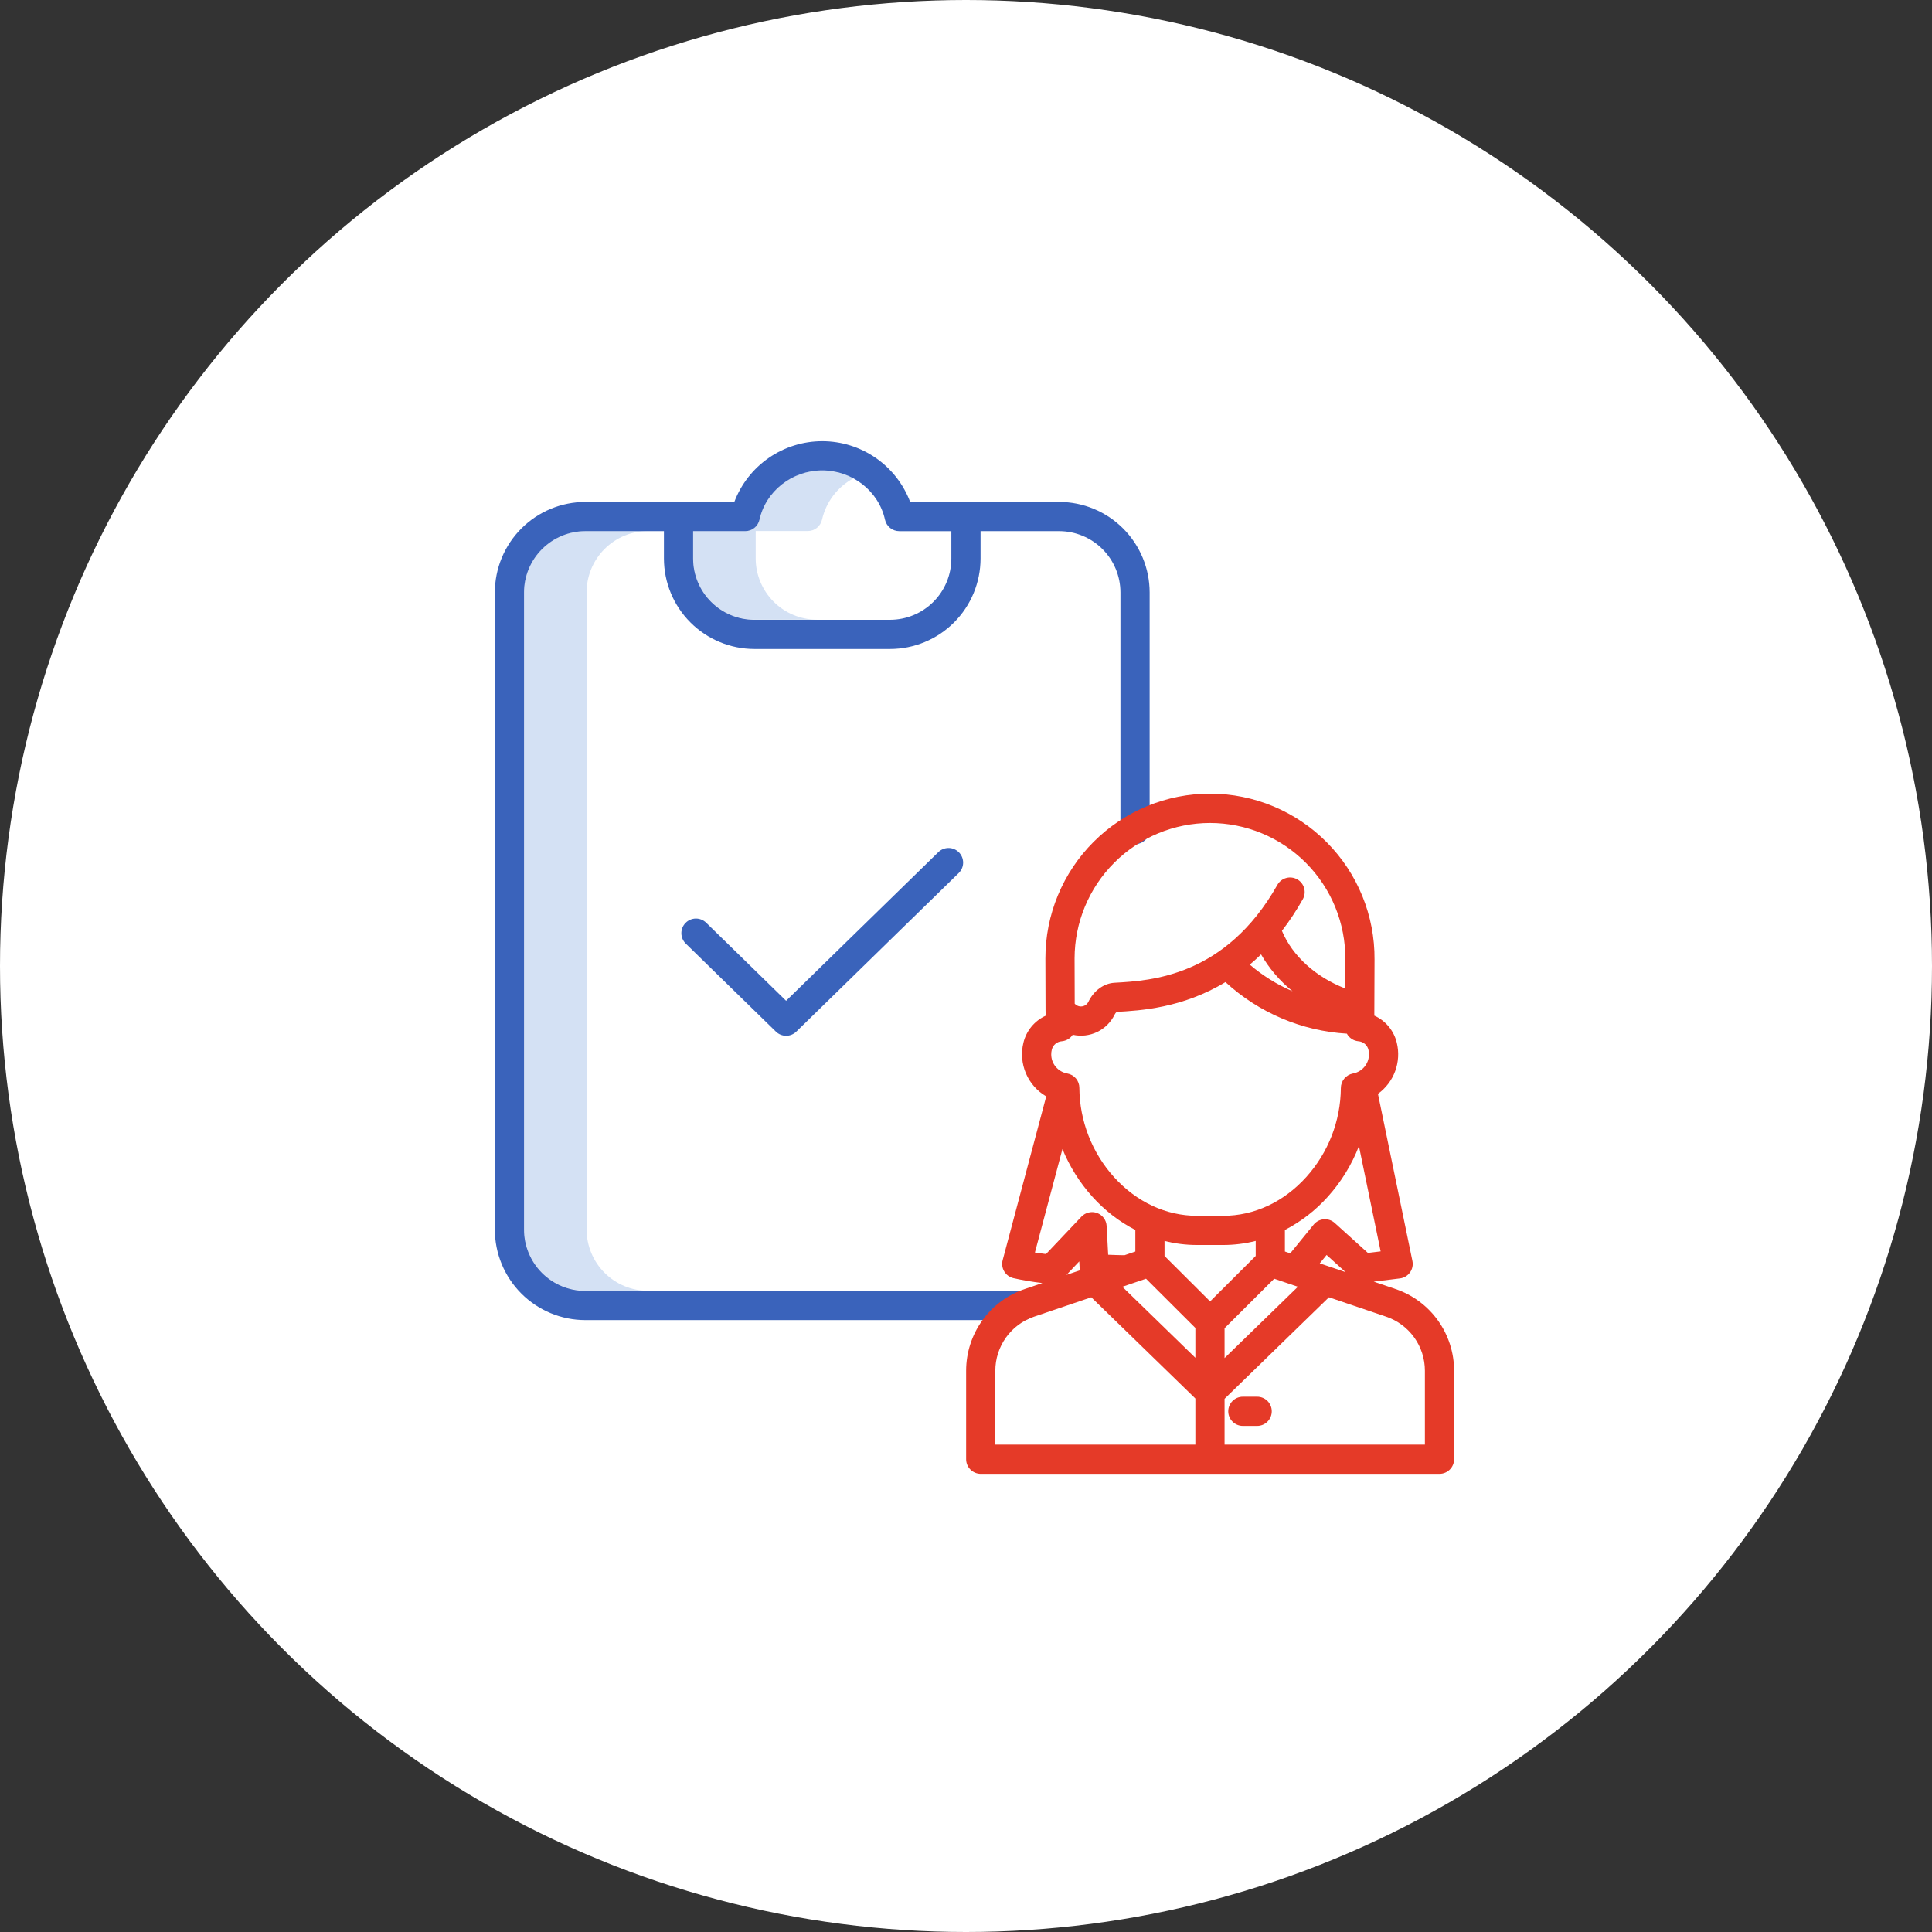 <svg width="114" height="114" viewBox="0 0 114 114" fill="none" xmlns="http://www.w3.org/2000/svg">
<rect x="0" y="0" width="114" height="114" fill="#333333" stroke="none"/>
<circle cx="57" cy="57" r="57" fill="white"/>
<path d="M44.59 32.949V31.334H47.665C47.861 31.334 48.052 31.267 48.205 31.143C48.358 31.02 48.464 30.849 48.506 30.657C48.624 30.142 48.85 29.658 49.17 29.238C49.491 28.817 49.898 28.471 50.363 28.221C49.797 27.912 49.163 27.75 48.518 27.75C46.742 27.75 45.185 28.973 44.815 30.657C44.773 30.849 44.666 31.021 44.513 31.144C44.36 31.267 44.17 31.334 43.974 31.334H40.899V32.949C40.9 33.907 41.281 34.826 41.959 35.504C42.637 36.182 43.556 36.563 44.514 36.564H48.206C47.247 36.563 46.328 36.182 45.65 35.504C44.973 34.826 44.591 33.907 44.59 32.949V32.949Z" fill="#D4E1F4"/>
<path d="M34.613 72.549V34.948C34.614 33.99 34.995 33.071 35.673 32.393C36.351 31.715 37.27 31.334 38.228 31.333H34.537C33.579 31.334 32.66 31.715 31.982 32.393C31.304 33.071 30.923 33.99 30.922 34.948V72.549C30.923 73.507 31.304 74.426 31.982 75.104C32.66 75.782 33.579 76.163 34.537 76.164H38.228C37.27 76.163 36.351 75.782 35.673 75.104C34.996 74.426 34.614 73.507 34.613 72.549V72.549Z" fill="#D4E1F4"/>
<path d="M66.975 49.812C67.203 49.812 67.422 49.722 67.584 49.56C67.745 49.399 67.836 49.179 67.836 48.951V34.956C67.834 33.54 67.271 32.184 66.271 31.183C65.27 30.182 63.913 29.619 62.498 29.618H53.706C53.307 28.564 52.597 27.657 51.67 27.017C50.744 26.377 49.644 26.034 48.518 26.034C47.391 26.034 46.292 26.377 45.365 27.017C44.438 27.657 43.728 28.564 43.329 29.618H34.537C33.122 29.619 31.765 30.182 30.764 31.183C29.764 32.184 29.201 33.54 29.199 34.956V72.556C29.201 73.972 29.764 75.328 30.764 76.329C31.765 77.33 33.122 77.893 34.537 77.894H60.347C60.576 77.894 60.795 77.803 60.956 77.642C61.118 77.48 61.209 77.261 61.209 77.033C61.209 76.804 61.118 76.585 60.956 76.424C60.795 76.262 60.576 76.171 60.347 76.171H34.537C33.579 76.17 32.66 75.789 31.982 75.111C31.304 74.434 30.923 73.515 30.922 72.556V34.956C30.923 33.997 31.304 33.078 31.982 32.401C32.66 31.723 33.579 31.341 34.537 31.34H39.176V32.956C39.178 34.371 39.74 35.728 40.741 36.729C41.742 37.73 43.099 38.292 44.514 38.294H52.521C53.936 38.292 55.293 37.73 56.294 36.729C57.294 35.728 57.857 34.371 57.859 32.956V31.34H62.498C63.456 31.341 64.375 31.723 65.053 32.4C65.731 33.078 66.112 33.997 66.113 34.956V48.951C66.113 49.179 66.204 49.399 66.366 49.56C66.527 49.722 66.746 49.812 66.975 49.812ZM56.136 32.956C56.135 33.915 55.754 34.834 55.076 35.511C54.398 36.189 53.48 36.57 52.521 36.571H44.514C43.556 36.57 42.637 36.189 41.959 35.511C41.281 34.834 40.9 33.915 40.899 32.956V31.34H43.974C44.17 31.34 44.36 31.273 44.513 31.15C44.666 31.027 44.773 30.855 44.815 30.664C45.185 28.98 46.742 27.757 48.518 27.757C50.293 27.757 51.85 28.98 52.22 30.664C52.263 30.856 52.369 31.027 52.522 31.15C52.675 31.273 52.865 31.341 53.062 31.341H56.136V32.956Z" fill="#3A63BB"/>
<path d="M55.368 50.282L46.385 59.052L41.668 54.446C41.504 54.286 41.284 54.198 41.056 54.2C40.827 54.203 40.609 54.297 40.45 54.46C40.29 54.623 40.202 54.844 40.205 55.072C40.207 55.3 40.301 55.518 40.464 55.678L45.784 60.872C45.945 61.029 46.161 61.117 46.385 61.117C46.61 61.117 46.826 61.029 46.987 60.872L56.571 51.515C56.735 51.355 56.828 51.137 56.831 50.909C56.833 50.68 56.745 50.46 56.586 50.297C56.426 50.133 56.208 50.04 55.98 50.037C55.751 50.034 55.531 50.123 55.368 50.282V50.282Z" fill="#3A63BB"/>
<path d="M74.18 82.415H73.335C73.107 82.415 72.888 82.506 72.726 82.667C72.565 82.829 72.474 83.048 72.474 83.276C72.474 83.505 72.565 83.724 72.726 83.885C72.888 84.047 73.107 84.138 73.335 84.138H74.18C74.409 84.138 74.628 84.047 74.79 83.885C74.951 83.724 75.042 83.505 75.042 83.276C75.042 83.048 74.951 82.829 74.79 82.667C74.628 82.506 74.409 82.415 74.18 82.415Z" fill="#E53A28"/>
<path d="M85.801 86.104V80.882C85.801 79.818 85.468 78.781 84.848 77.916C84.228 77.051 83.352 76.402 82.344 76.061L81.058 75.625L82.604 75.435C82.722 75.421 82.836 75.382 82.938 75.321C83.04 75.26 83.129 75.179 83.198 75.083C83.268 74.986 83.316 74.876 83.341 74.76C83.366 74.643 83.366 74.523 83.342 74.406L81.308 64.543C81.772 64.208 82.126 63.743 82.324 63.206C82.522 62.668 82.556 62.084 82.42 61.528C82.336 61.178 82.173 60.851 81.943 60.573C81.713 60.296 81.423 60.075 81.094 59.928L81.106 56.609C81.115 55.33 80.871 54.063 80.389 52.879C79.907 51.694 79.196 50.617 78.296 49.709C77.397 48.8 76.327 48.078 75.147 47.584C73.968 47.09 72.703 46.834 71.424 46.83C70.146 46.826 68.879 47.075 67.697 47.562C66.515 48.049 65.441 48.765 64.536 49.668C63.631 50.571 62.913 51.644 62.424 52.826C61.935 54.007 61.684 55.273 61.685 56.552L61.694 59.58C61.694 59.587 61.694 59.594 61.694 59.6L61.702 59.933C61.376 60.081 61.088 60.302 60.86 60.578C60.633 60.855 60.471 61.18 60.388 61.528C60.241 62.13 60.292 62.764 60.535 63.335C60.778 63.906 61.198 64.382 61.734 64.694L59.163 74.359C59.133 74.469 59.126 74.585 59.142 74.698C59.157 74.812 59.196 74.921 59.254 75.019C59.312 75.118 59.39 75.204 59.481 75.272C59.574 75.34 59.678 75.39 59.789 75.417C60.356 75.545 60.93 75.642 61.507 75.708L60.465 76.061C59.457 76.402 58.581 77.051 57.961 77.916C57.341 78.781 57.008 79.818 57.008 80.882V86.104C57.008 86.333 57.099 86.552 57.26 86.713C57.422 86.875 57.641 86.966 57.869 86.966H84.939C85.168 86.966 85.387 86.875 85.549 86.713C85.71 86.552 85.801 86.333 85.801 86.104V86.104ZM67.623 75.453L70.534 78.357V80.118L66.225 75.927L67.623 75.453ZM70.634 73.462H72.174C72.822 73.462 73.466 73.381 74.094 73.223V74.109L71.404 76.791L68.714 74.109V73.224C69.342 73.382 69.987 73.462 70.634 73.462V73.462ZM72.257 78.374L75.186 75.453L76.584 75.927L72.257 80.135V78.374ZM77.874 74.546L78.278 74.051L79.396 75.062L77.874 74.546ZM80.715 73.931L78.76 72.164C78.674 72.086 78.572 72.026 78.462 71.988C78.351 71.95 78.234 71.936 78.117 71.944C78.001 71.953 77.887 71.986 77.784 72.04C77.68 72.094 77.589 72.169 77.515 72.259L76.133 73.955L75.817 73.848V72.575C76.773 72.08 77.632 71.416 78.35 70.614C79.138 69.739 79.76 68.727 80.186 67.629L81.467 73.839L80.715 73.931ZM74.41 56.315C74.89 57.148 75.52 57.885 76.268 58.489C75.352 58.096 74.501 57.566 73.745 56.918C73.968 56.731 74.19 56.53 74.41 56.315ZM71.395 48.561C72.449 48.561 73.492 48.769 74.464 49.174C75.436 49.579 76.319 50.172 77.062 50.919C77.804 51.666 78.391 52.553 78.79 53.528C79.188 54.503 79.39 55.547 79.383 56.6L79.377 58.325C77.633 57.648 76.265 56.414 75.642 54.926C76.097 54.335 76.508 53.711 76.873 53.061C76.929 52.963 76.964 52.854 76.978 52.742C76.992 52.63 76.983 52.516 76.953 52.407C76.923 52.298 76.871 52.196 76.802 52.107C76.732 52.018 76.645 51.943 76.547 51.888C76.348 51.775 76.112 51.747 75.892 51.808C75.672 51.869 75.485 52.015 75.373 52.214C72.318 57.622 67.909 57.868 65.791 57.987L65.759 57.989C65.127 58.024 64.536 58.457 64.217 59.121C64.169 59.217 64.089 59.295 63.991 59.34C63.9 59.383 63.798 59.397 63.698 59.38C63.599 59.363 63.507 59.316 63.436 59.244L63.415 59.223L63.407 56.549C63.41 54.431 64.252 52.401 65.75 50.903C67.247 49.406 69.278 48.563 71.396 48.561L71.395 48.561ZM62.062 61.939C62.095 61.803 62.17 61.681 62.278 61.591C62.385 61.502 62.518 61.449 62.657 61.44C62.786 61.428 62.91 61.387 63.021 61.321C63.132 61.254 63.226 61.164 63.297 61.056C63.783 61.166 64.291 61.108 64.74 60.893C65.188 60.677 65.551 60.316 65.769 59.869C65.797 59.807 65.839 59.752 65.891 59.707C67.264 59.631 69.768 59.489 72.31 57.949C74.276 59.757 76.806 60.833 79.474 60.992C79.541 61.117 79.638 61.223 79.756 61.301C79.874 61.379 80.009 61.427 80.15 61.44C80.29 61.449 80.423 61.502 80.53 61.592C80.637 61.681 80.713 61.803 80.746 61.939C80.783 62.091 80.789 62.25 80.762 62.405C80.736 62.559 80.678 62.707 80.592 62.839C80.507 62.97 80.395 63.083 80.264 63.17C80.133 63.257 79.986 63.316 79.831 63.343C79.631 63.381 79.45 63.487 79.32 63.644C79.19 63.801 79.119 63.999 79.119 64.203C79.104 66.146 78.376 68.016 77.073 69.458C75.742 70.929 74.002 71.74 72.175 71.74H70.634C68.806 71.74 67.067 70.929 65.735 69.458C64.431 68.012 63.703 66.138 63.689 64.191C63.689 63.988 63.618 63.792 63.488 63.636C63.357 63.481 63.176 63.377 62.976 63.342C62.711 63.295 62.47 63.157 62.297 62.95C62.123 62.743 62.028 62.482 62.029 62.212C62.029 62.12 62.04 62.028 62.062 61.939V61.939ZM62.691 67.8C63.113 68.833 63.711 69.785 64.458 70.615C65.177 71.416 66.035 72.081 66.992 72.576V73.849L66.352 74.066C66.042 74.063 65.733 74.052 65.433 74.04L65.389 74.039L65.298 72.336C65.289 72.168 65.231 72.006 65.131 71.871C65.031 71.735 64.893 71.632 64.735 71.574C64.577 71.516 64.405 71.505 64.241 71.544C64.077 71.582 63.928 71.668 63.812 71.79L61.72 73.998C61.476 73.968 61.257 73.937 61.066 73.907L62.691 67.8ZM63.684 74.43L63.71 74.923C63.71 74.935 63.713 74.947 63.714 74.96L62.93 75.225L63.684 74.43ZM58.73 80.882C58.73 80.178 58.951 79.492 59.361 78.919C59.771 78.347 60.351 77.918 61.018 77.692L64.392 76.548L70.534 82.521V85.243H58.73V80.882ZM84.078 85.243H72.257V82.538L78.416 76.548L81.791 77.692C82.458 77.918 83.037 78.347 83.448 78.919C83.858 79.492 84.078 80.178 84.078 80.882V85.243Z" fill="#E53A28"/>
</svg>
